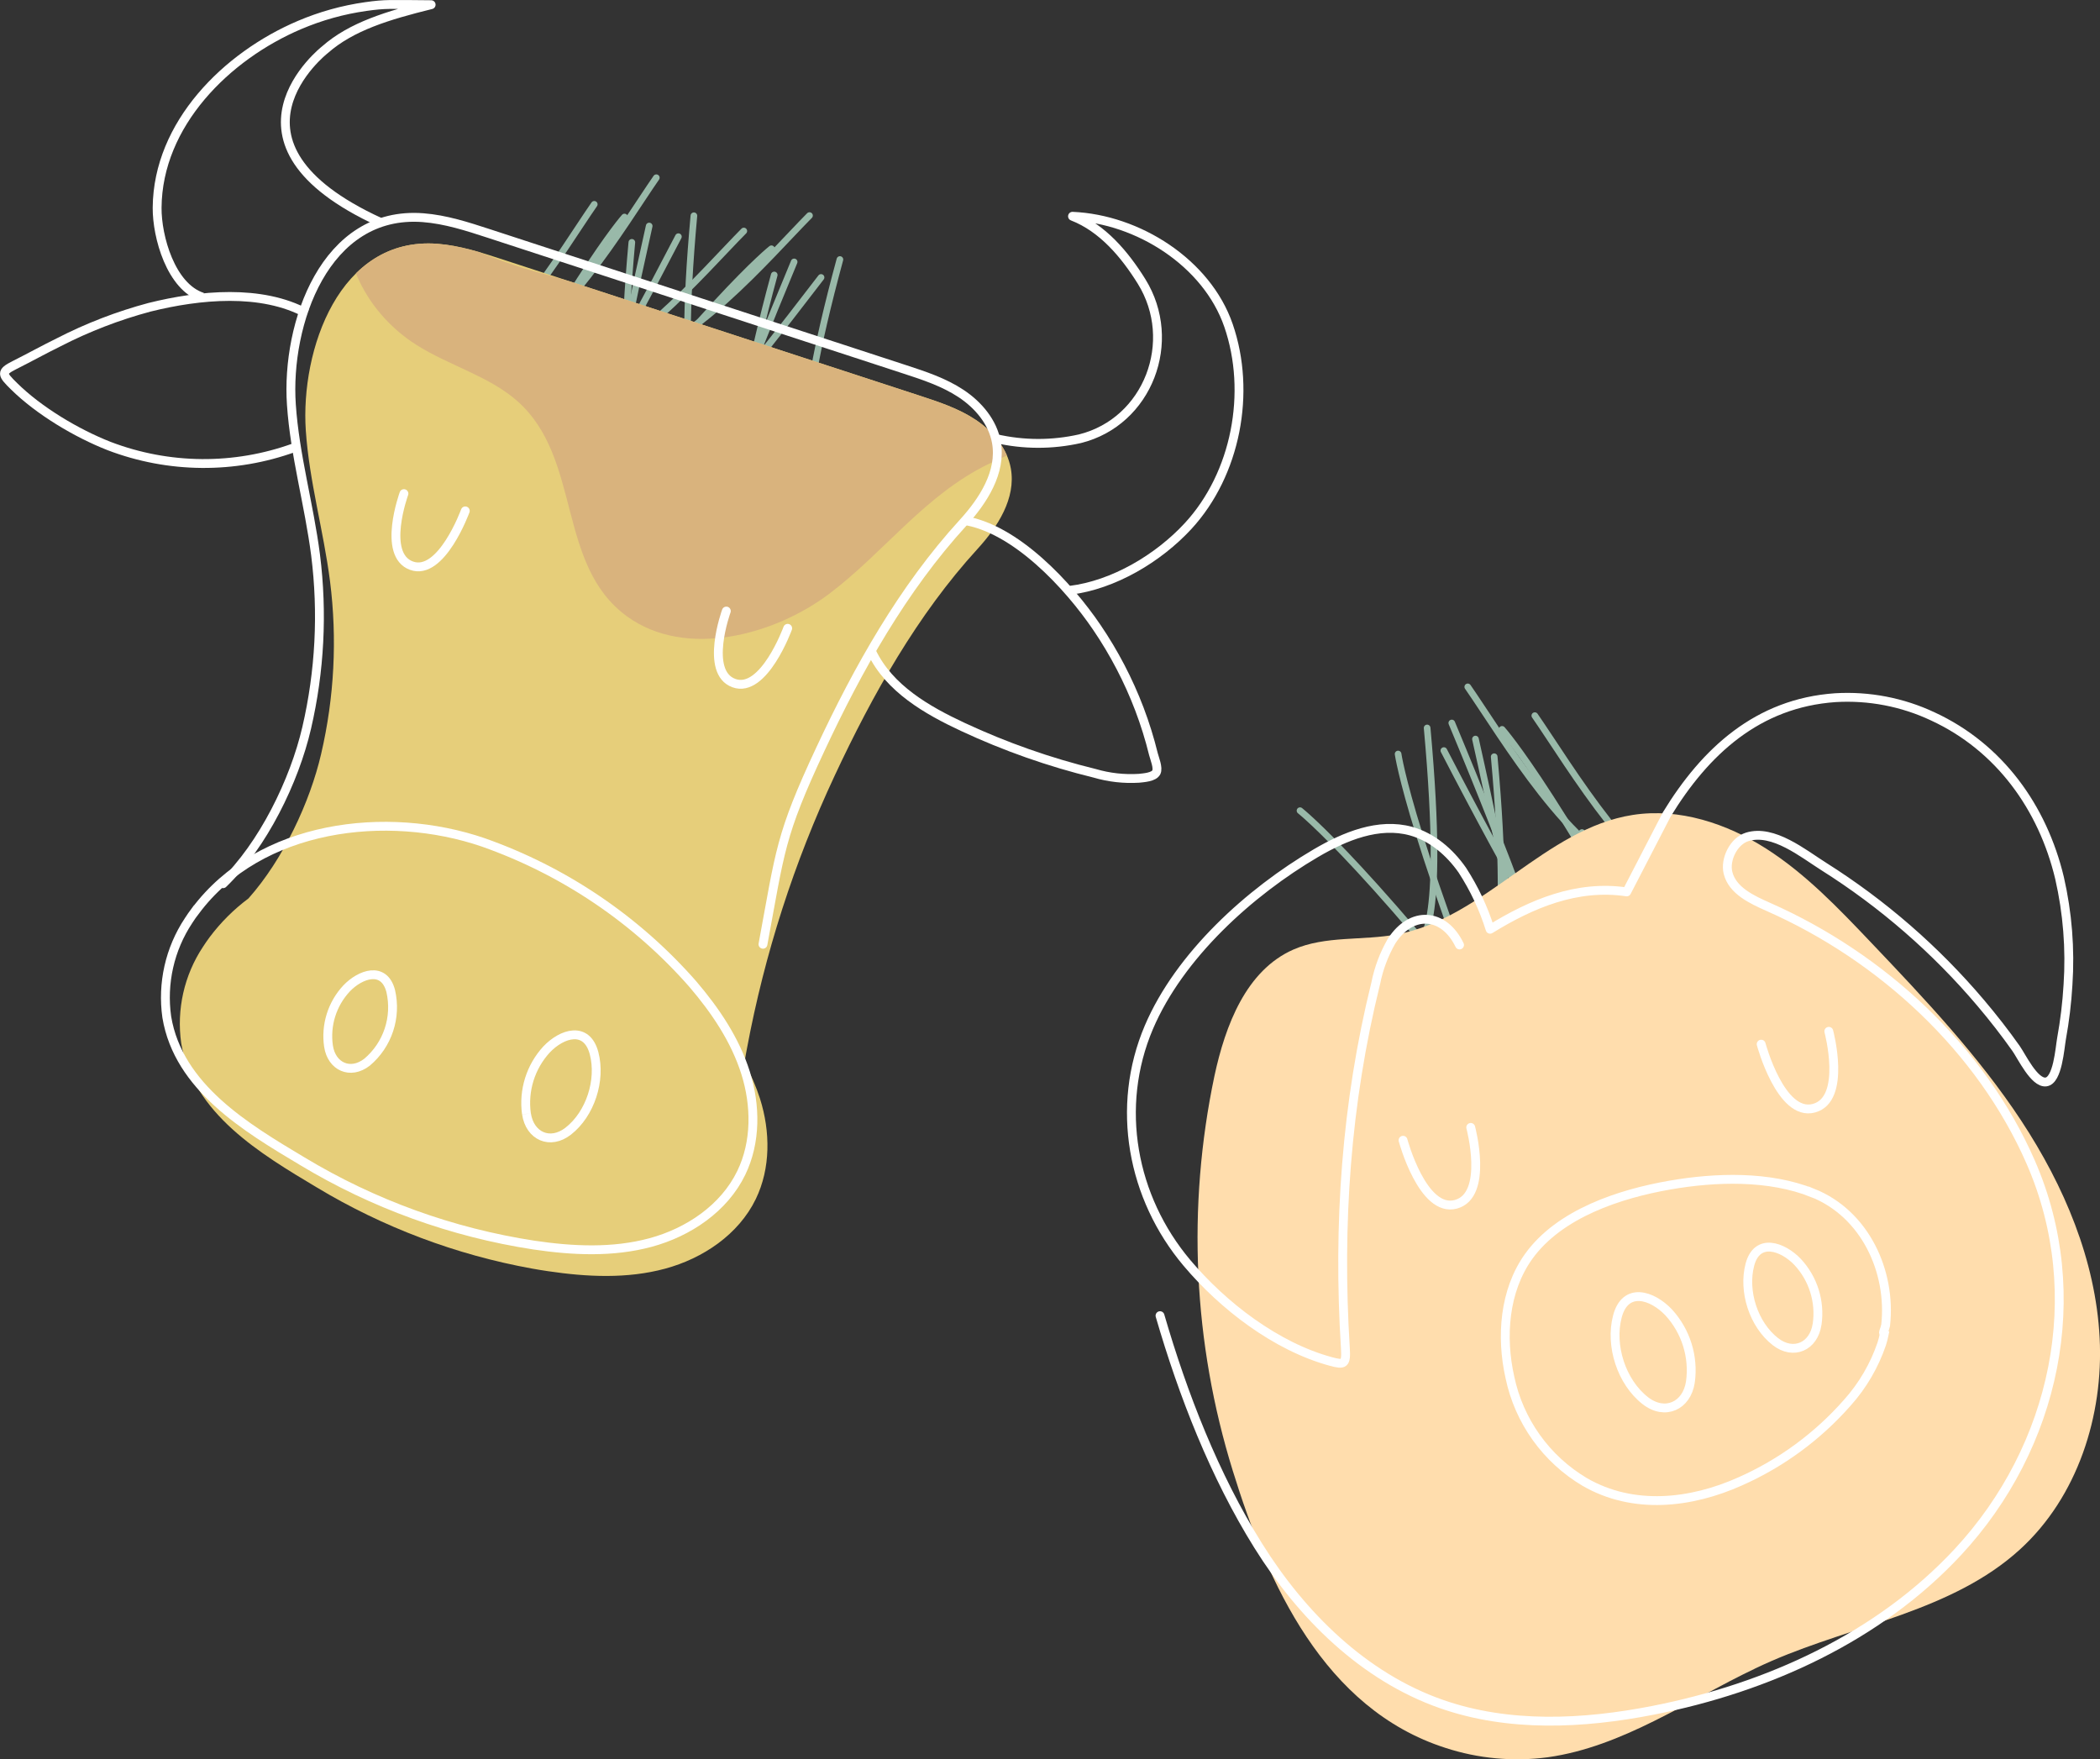 <?xml version="1.0" encoding="UTF-8"?><svg xmlns="http://www.w3.org/2000/svg" width="474.45" height="397.47" xmlns:xlink="http://www.w3.org/1999/xlink" viewBox="0 0 474.45 397.47"><rect x="0" y="0" width="474.45" height="397.47" fill="#333333" stroke="none"/><defs><style>.cls-1,.cls-2,.cls-3,.cls-4,.cls-5,.cls-6,.cls-7,.cls-8,.cls-9,.cls-10{fill:none;}.cls-1,.cls-2,.cls-4,.cls-5,.cls-9{stroke-linejoin:round;}.cls-1,.cls-4,.cls-5,.cls-7,.cls-8{stroke:#fff;}.cls-1,.cls-4,.cls-7,.cls-8{stroke-width:2px;}.cls-2,.cls-4,.cls-5,.cls-6,.cls-9,.cls-10{stroke-linecap:round;}.cls-2,.cls-6{stroke-width:1.5px;}.cls-2,.cls-6,.cls-9,.cls-10{stroke:#99b9a9;}.cls-3,.cls-11,.cls-12,.cls-13{stroke-width:0px;}.cls-11{fill:#d9b37d;}.cls-5{stroke-width:2px;}.cls-6{stroke-miterlimit:4;}.cls-12{fill:#e6ce7a;}.cls-7{stroke-miterlimit:4;}.cls-14{clip-path:url(#clippath);}.cls-8{stroke-miterlimit:10;}.cls-9,.cls-10{stroke-width:1.5px;}.cls-10{stroke-miterlimit:4;}.cls-13{fill:#ffddad;}</style><clipPath id="clippath"><path class="cls-3" d="m123.88,287.2c8.77,1.3,17.84,1.74,26.4-.58s16.59-7.73,20.47-15.72c3.38-6.96,3.3-15.26.97-22.64-.91-2.83-2.09-5.57-3.54-8.16l.35-2c.08-.43.16-.85.24-1.28,3.98-21.3,10.64-42.01,19.83-61.63,8.51-18.21,18.68-36.33,32.22-51.14,4.6-5.02,8.75-11.48,7.56-18.19-.81-4.59-4.08-8.45-7.97-11.03s-8.38-4.05-12.82-5.5l-46.38-15.15c-15.85-5.18-31.7-10.35-47.54-15.53-4.84-1.58-9.74-3.17-14.82-3.57-22.25-1.71-30.99,24.08-29.76,42.2.78,11.47,4.01,22.63,5.47,34.03,1.65,13.03.97,26.24-2.01,39.03-2.52,10.88-8.57,23.82-16.42,32.64-3.32,2.48-6.27,5.42-8.76,8.74-.53.71-1.03,1.44-1.51,2.18-4.25,6.41-6,14.16-4.92,21.78,2.63,15.89,17.96,25.02,30.62,32.58,14.97,9.01,31.45,15.23,48.64,18.34,1.22.22,2.45.42,3.67.6Z"/></clipPath></defs><path class="cls-6" d="m385.18,241.95c-32.05-61.88-45.82-77.17-45.82-77.17"/><path class="cls-6" d="m333.35,166.97c15.31,67.99,14.62,88.55,14.62,88.55"/><path class="cls-6" d="m326.21,169.57c32.05,61.88,45.82,77.17,45.82,77.17"/><path class="cls-2" d="m331.61,155.18c7.8,11.24,23.85,38.67,38.33,41.83"/><path class="cls-6" d="m322.43,164.46c4.36,47.9-1.84,48.13-1.84,48.13"/><path class="cls-2" d="m346.76,161.68c7.8,11.24,23.85,38.67,38.33,41.83"/><path class="cls-6" d="m337.58,170.96c4.36,47.9-1.84,48.13-1.84,48.13"/><path class="cls-10" d="m328,163.34c26.86,64.29,29.74,84.65,29.74,84.65"/><path class="cls-10" d="m352.19,251.2c-42.28-55.38-58.48-68.05-58.48-68.05"/><path class="cls-10" d="m345.61,255c-26.86-64.28-29.74-84.65-29.74-84.65"/><path class="cls-9" d="m360.11,260.1c-3.61-13.19-14.33-43.11-7.45-56.23"/><path class="cls-10" d="m347.11,261.17c-33.91-34.09-38.07-29.48-38.07-29.48"/><path class="cls-9" d="m364.86,244.32c-3.61-13.19-14.33-43.11-7.45-56.23"/><path class="cls-10" d="m351.85,245.39c-33.91-34.09-38.07-29.48-38.07-29.48"/><path class="cls-13" d="m396.51,376.96c1.27-.6,2.55-1.19,3.84-1.75,18.9-8.19,40.77-11.27,56-25.14,13.01-11.85,18.92-30.23,18.02-47.8s-8.03-34.37-17.71-49.07-21.85-27.55-33.97-40.3c-7.3-7.68-14.7-15.44-23.63-21.15-8.93-5.71-19.68-9.26-30.15-7.64-19.84,3.08-33.52,23.27-53.25,26.98-7.8,1.47-16.18.25-23.45,3.44-10.68,4.69-15.38,17.14-17.83,28.54-6.24,29.6-4.82,60.31,4.14,89.21,7.88,25.52,20.62,53.79,48.02,62.6,7.45,2.44,15.36,3.16,23.14,2.13,16.91-2.38,31.37-12.69,46.84-20.04Z"/><path class="cls-4" d="m262.08,297.24c5.19,17.86,12.31,36.14,22.18,51.96,9.84,15.77,23.83,29.62,41.37,35.77,15.25,5.35,32.03,4.53,47.89,1.42,25.79-5.07,50.94-16.5,68.83-35.76,21.99-23.67,29.54-58.02,16.47-88.01-11.23-25.76-33.74-46.43-59.24-57.7-3.79-1.68-8.16-3.69-9.17-7.71-.75-2.99,1.25-7.19,4.34-8.14,5.87-1.81,12.64,3.76,17.3,6.7,13.33,8.41,25.29,18.81,35.47,30.84,2.8,3.31,5.47,6.73,7.97,10.27,1.25,1.77,4.13,7.87,6.75,7.56,2.67-.32,3.14-7.7,3.52-9.79.73-4.02,1.22-8.08,1.46-12.15.54-8.1-.1-16.23-1.91-24.14-3.8-15.92-13.59-29.56-28.64-36.51-6.86-3.23-14.43-4.68-22-4.23-17.58,1.21-29.41,12.14-38.1,26.38l-9.05,17.5c-11.27-1.67-21.51,2.68-30.86,8.44-1.48-4.72-3.6-9.23-6.3-13.38-2.84-4.05-6.81-7.47-11.58-8.79-7.28-2.01-14.96,1.16-21.48,4.98-14.94,8.77-30.81,23.08-37.74,39.35-7.65,17.99-3.84,38.46,8.62,53.24,8.18,9.7,20.12,18.89,32.5,22.25,3.02.82,3.51.64,3.28-3.03-1.74-27.76.15-55.36,6.86-82.41.66-3.35,1.87-6.56,3.57-9.52,4.51-7,11.84-6.45,15.36.86"/><path class="cls-8" d="m409.58,269.52c11.76,4.72,17.78,17.7,16.44,29.89-.14.5-.27,1-.46,1.5-.06.17,0,.35.16.44-.15.75-.34,1.5-.57,2.23-1.67,4.92-4.32,9.46-7.79,13.33-6.69,7.6-14.94,13.67-24.2,17.77-11.15,5-24.15,6.47-35.11.14-8.72-5.17-14.87-13.77-16.93-23.69-2.03-9.06-1.31-19.5,4.23-27.25,6.97-9.74,20.65-14.18,31.92-16.14,10.31-1.8,22.42-2.18,32.31,1.79Z"/><path class="cls-4" d="m316.99,257.61s4.42,16.49,11.92,14.47,3.37-17.37,3.37-17.37"/><path class="cls-4" d="m397.9,235.9s4.42,16.49,11.91,14.47c7.49-2.01,3.37-17.37,3.37-17.37"/><path class="cls-7" d="m381.91,312.22c.79-5.7-1.01-11.45-4.89-15.7-3.77-3.99-9.83-5.87-11.61.92-1.72,6.55.91,14.8,6.32,19.01,4.43,3.44,9.37,1.19,10.18-4.23"/><path class="cls-7" d="m410.54,299.19c.74-5.12-.88-10.31-4.41-14.09-3.33-3.5-9.14-5.58-10.78.62-1.58,5.99.82,13.54,5.77,17.39,4.09,3.18,8.67,1.09,9.41-3.92"/><path class="cls-10" d="m120.16,119.18c39.13-51.25,54.13-62.98,54.13-62.98"/><path class="cls-10" d="m179.42,59.17c-24.86,59.5-27.52,78.35-27.52,78.35"/><path class="cls-10" d="m185.5,62.68c-39.13,51.25-54.13,62.98-54.13,62.98"/><path class="cls-9" d="m182.89,48.7c-8.91,8.99-27.94,31.42-41.64,31.97"/><path class="cls-10" d="m189.76,58.63c-11.65,42.95-6.04,44.15-6.04,44.15"/><path class="cls-9" d="m168.05,52.19c-8.91,8.99-27.94,31.42-41.64,31.97"/><path class="cls-10" d="m174.92,62.12c-11.65,42.95-6.04,44.15-6.04,44.15"/><path class="cls-6" d="m98.69,120.45c29.66-57.27,42.4-71.42,42.4-71.42"/><path class="cls-6" d="m146.67,51.06c-14.17,62.92-13.53,81.95-13.53,81.95"/><path class="cls-6" d="m153.27,53.47c-29.66,57.27-42.4,71.42-42.4,71.42"/><path class="cls-2" d="m148.28,40.15c-7.22,10.4-22.08,35.79-35.48,38.71"/><path class="cls-6" d="m156.77,48.74c-4.03,44.33,1.7,44.54,1.7,44.54"/><path class="cls-2" d="m134.26,46.16c-7.22,10.4-22.08,35.79-35.48,38.71"/><path class="cls-6" d="m142.75,54.75c-4.03,44.33,1.7,44.54,1.7,44.54"/><path class="cls-12" d="m123.88,287.2c8.77,1.3,17.84,1.74,26.4-.58s16.59-7.73,20.47-15.72c3.38-6.96,3.3-15.26.97-22.64-.91-2.83-2.09-5.57-3.54-8.16l.35-2c.08-.43.16-.85.24-1.28,3.98-21.3,10.64-42.01,19.83-61.63,8.51-18.21,18.68-36.33,32.22-51.14,4.6-5.02,8.75-11.48,7.56-18.19-.81-4.59-4.08-8.45-7.97-11.03s-8.38-4.05-12.82-5.5l-46.38-15.15c-15.85-5.18-31.7-10.35-47.54-15.53-4.84-1.58-9.74-3.17-14.82-3.57-22.25-1.71-30.99,24.08-29.76,42.2.78,11.47,4.01,22.63,5.47,34.03,1.65,13.03.97,26.24-2.01,39.03-2.52,10.88-8.57,23.82-16.42,32.64-3.32,2.48-6.27,5.42-8.76,8.74-.53.71-1.03,1.44-1.51,2.18-4.25,6.41-6,14.16-4.92,21.78,2.63,15.89,17.96,25.02,30.62,32.58,14.97,9.01,31.45,15.23,48.64,18.34,1.22.22,2.45.42,3.67.6Z"/><g class="cls-14"><path class="cls-11" d="m236.42,98.36c-7.35-5.95-19.58-8.48-28.07-11.12-14.8-4.59-29.78-8.67-44.65-13.05-14.36-4.23-28.51-8.91-42.94-12.88-12.9-3.54-24.55-10.38-37.65-13.62-1.47-.36-2.98-.67-4.5-.94-.08.43-.16.87-.21,1.3-1.27,11.13,4.93,23,15.57,29.8,7.35,4.7,16.52,7.1,22.92,12.77,14.63,12.95,8.76,36.97,24.75,48.62,13.27,9.66,33.31,4.28,45.76-5.13,12.45-9.41,21.54-22.3,35.97-29.29,4.18-2.02,9.09-3.98,13.05-6.45"/></g><path class="cls-4" d="m50.4,199.65c9.04-8.72,16.11-23.21,18.89-35.21,2.97-12.79,3.65-26.01,2.01-39.03-1.46-11.4-4.7-22.56-5.47-34.03-1.23-18.12,7.52-43.92,29.76-42.2,5.08.39,9.97,1.98,14.82,3.56,15.85,5.18,31.69,10.35,47.54,15.53l46.38,15.15c4.44,1.45,8.93,2.92,12.82,5.5s7.16,6.44,7.97,11.03c1.19,6.71-2.97,13.16-7.56,18.19-13.55,14.81-23.72,32.93-32.22,51.14-9.16,19.6-9.01,22.77-12.96,44.05"/><path class="cls-8" d="m44.11,205.81c-.53.71-1.03,1.44-1.51,2.18-4.25,6.41-6,14.16-4.92,21.78,2.63,15.89,17.96,25.02,30.62,32.58,16.03,9.67,33.8,16.1,52.3,18.94,8.77,1.3,17.84,1.74,26.4-.58s16.6-7.73,20.47-15.72c3.38-6.96,3.3-15.26.97-22.64-2.36-7.47-6.85-14.1-11.94-20.05-12.77-14.55-29.07-25.56-47.33-31.99-21.75-7.45-50.48-4.03-65.04,15.51Z"/><path class="cls-8" d="m69.31,70.82c-10.24-5.57-24.22-4.21-35.53-1.4-7.1,1.9-13.98,4.55-20.51,7.91-3.36,1.65-6.64,3.47-9.99,5.15-3.16,1.59-2.86,2.07-.11,4.78,5.61,5.54,14.13,10.63,21.48,13.51,13.46,5.14,28.33,5.27,41.87.35"/><path class="cls-1" d="m217.59,117.55c11.8,1.73,23.82,14.77,30.22,24.2,3.9,5.74,7.13,11.92,9.6,18.41,1.27,3.34,2.33,6.75,3.18,10.21.24.97,1.16,3.13.65,4.12-.57,1.09-2.82,1.22-3.91,1.34-3.37.21-6.76-.17-10-1.12-10.27-2.51-20.26-6.03-29.84-10.5-8.01-3.74-16.59-8.65-20.55-16.95"/><path class="cls-1" d="m85.79,50.17c-39.18-18-12.38-38.93-12.38-38.93,6-5.28,14.2-7.76,24-10.18-9.36-.07-10.25-.21-14.76.42-5.16.73-10.19,2.13-14.98,4.17-16.47,7-32.03,22.34-32.17,41.28-.05,6.55,3.1,17.9,10.26,20.2"/><path class="cls-1" d="m224.99,99.08c6.25,1.44,12.75,1.45,19,.04,15.41-3.84,22.3-22.04,13.92-35.54-3.75-6.03-8.8-12.09-15.6-14.72,14.75.63,30.34,10.46,35.24,24.66,5.22,15.11,1.7,33.58-9.12,45.32-6.73,7.29-16.84,13.31-26.69,14.52"/><path class="cls-5" d="m177.96,141.95s-5.4,14.84-12.15,12.38c-6.74-2.46-1.71-16.28-1.71-16.28"/><path class="cls-5" d="m105.12,115.42s-5.4,14.84-12.15,12.38c-6.75-2.46-1.71-16.28-1.71-16.28"/><path class="cls-7" d="m118.94,251.64c-.73-5.28.93-10.6,4.53-14.53,3.49-3.69,9.1-5.43,10.75.85,1.59,6.06-.84,13.7-5.85,17.6-4.1,3.19-8.67,1.11-9.42-3.91"/><path class="cls-7" d="m74.22,236.35c-.69-4.74.81-9.54,4.08-13.04,3.08-3.24,8.46-5.16,9.97.57,1.38,5.94-.68,12.16-5.34,16.09-3.78,2.94-8.02,1-8.71-3.62"/></svg>